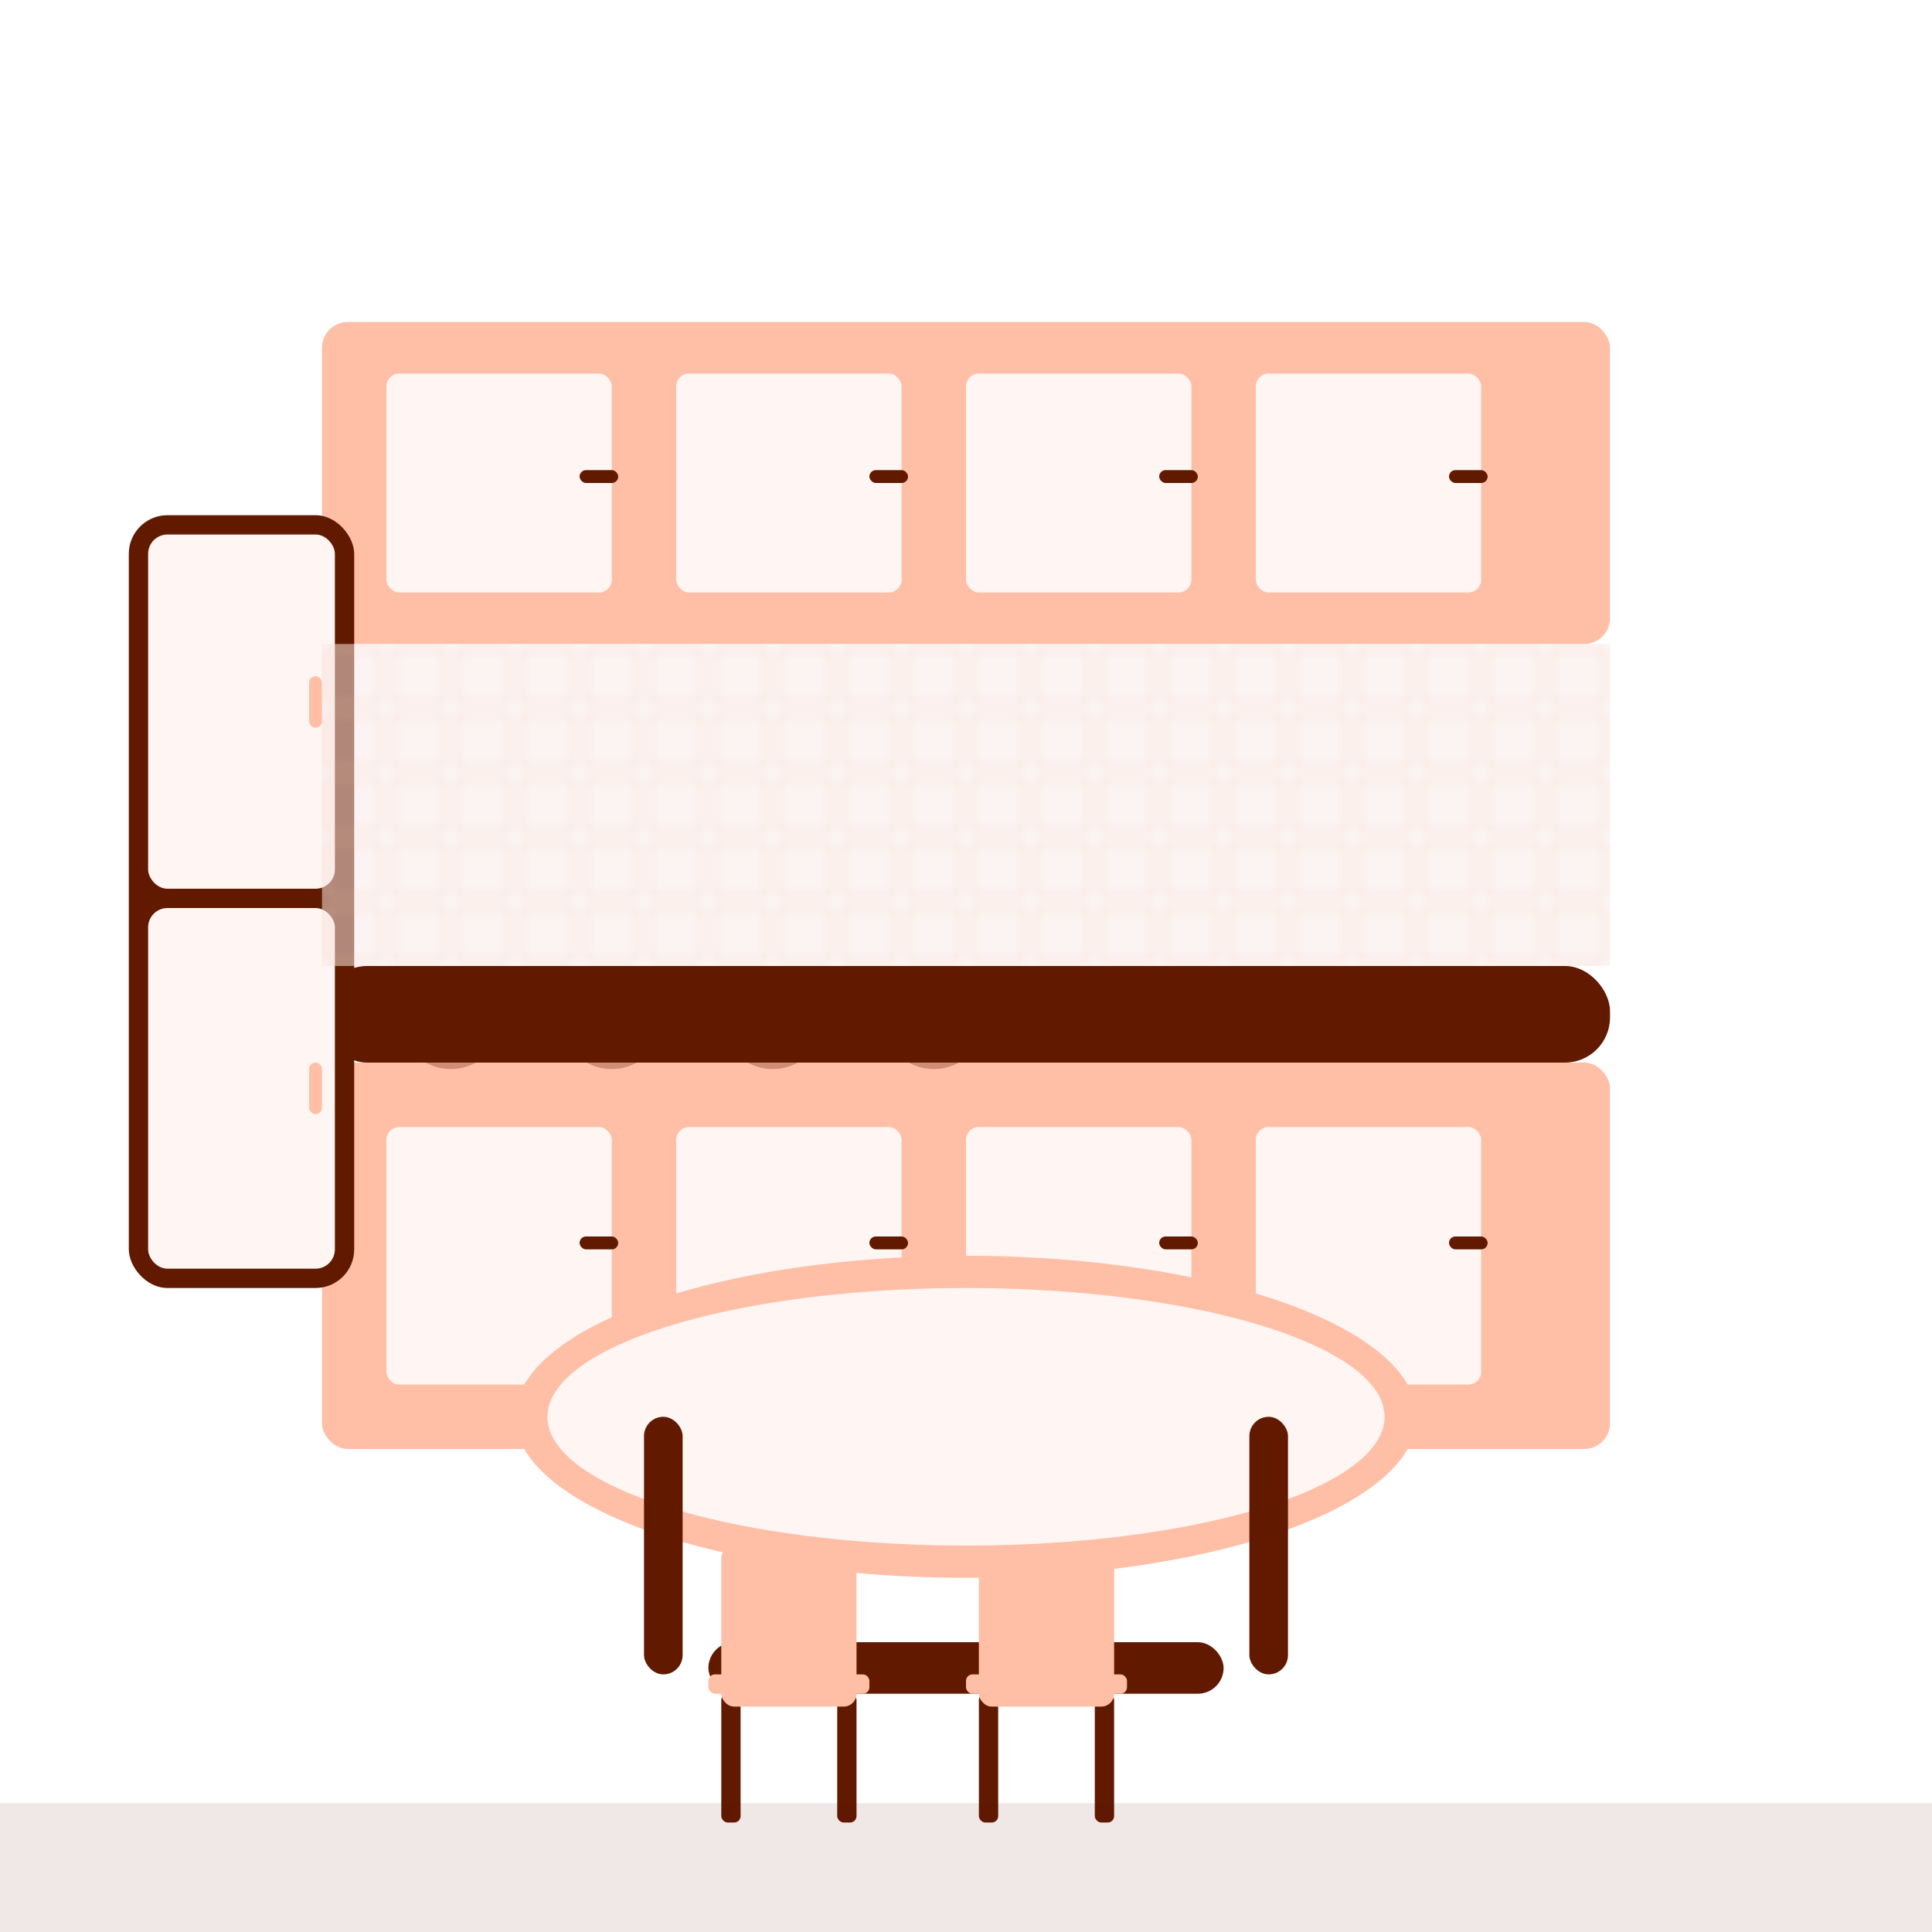 <svg width="300" height="300" viewBox="0 0 300 300" fill="none" xmlns="http://www.w3.org/2000/svg">
  <!-- Modern kitchen furniture -->
  
  <!-- Kitchen island/counter -->
  <g transform="translate(50,150)">
    <!-- Countertop -->
    <rect x="0" y="0" width="200" height="15" rx="7" fill="#611a00"/>
    <!-- Base cabinets -->
    <rect x="0" y="15" width="200" height="60" rx="4" fill="#ffbea6"/>
    
    <!-- Cabinet doors -->
    <rect x="10" y="25" width="35" height="40" rx="2" fill="#fff5f2"/>
    <rect x="55" y="25" width="35" height="40" rx="2" fill="#fff5f2"/>
    <rect x="100" y="25" width="35" height="40" rx="2" fill="#fff5f2"/>
    <rect x="145" y="25" width="35" height="40" rx="2" fill="#fff5f2"/>
    
    <!-- Door handles -->
    <rect x="40" y="42" width="6" height="2" rx="1" fill="#611a00"/>
    <rect x="85" y="42" width="6" height="2" rx="1" fill="#611a00"/>
    <rect x="130" y="42" width="6" height="2" rx="1" fill="#611a00"/>
    <rect x="175" y="42" width="6" height="2" rx="1" fill="#611a00"/>
    
    <!-- Kitchen appliances -->
    <!-- Stovetop -->
    <g transform="translate(20,8)">
      <circle cx="0" cy="0" r="8" fill="#611a00" opacity="0.3"/>
      <circle cx="25" cy="0" r="8" fill="#611a00" opacity="0.3"/>
      <circle cx="50" cy="0" r="8" fill="#611a00" opacity="0.3"/>
      <circle cx="75" cy="0" r="8" fill="#611a00" opacity="0.3"/>
    </g>
  </g>
  
  <!-- Wall cabinets -->
  <g transform="translate(50,50)">
    <rect x="0" y="0" width="200" height="50" rx="4" fill="#ffbea6"/>
    
    <!-- Cabinet doors -->
    <rect x="10" y="8" width="35" height="34" rx="2" fill="#fff5f2"/>
    <rect x="55" y="8" width="35" height="34" rx="2" fill="#fff5f2"/>
    <rect x="100" y="8" width="35" height="34" rx="2" fill="#fff5f2"/>
    <rect x="145" y="8" width="35" height="34" rx="2" fill="#fff5f2"/>
    
    <!-- Handles -->
    <rect x="40" y="23" width="6" height="2" rx="1" fill="#611a00"/>
    <rect x="85" y="23" width="6" height="2" rx="1" fill="#611a00"/>
    <rect x="130" y="23" width="6" height="2" rx="1" fill="#611a00"/>
    <rect x="175" y="23" width="6" height="2" rx="1" fill="#611a00"/>
  </g>
  
  <!-- Refrigerator -->
  <g transform="translate(20,80)">
    <rect x="0" y="0" width="35" height="120" rx="6" fill="#611a00"/>
    <rect x="3" y="3" width="29" height="55" rx="3" fill="#fff5f2"/>
    <rect x="3" y="61" width="29" height="56" rx="3" fill="#fff5f2"/>
    
    <!-- Door handles -->
    <rect x="28" y="25" width="2" height="8" rx="1" fill="#ffbea6"/>
    <rect x="28" y="85" width="2" height="8" rx="1" fill="#ffbea6"/>
  </g>
  
  <!-- Dining table -->
  <g transform="translate(80,220)">
    <!-- Table top -->
    <ellipse cx="70" cy="0" rx="70" ry="25" fill="#ffbea6"/>
    <ellipse cx="70" cy="0" rx="65" ry="20" fill="#fff5f2"/>
    
    <!-- Table legs -->
    <rect x="20" y="0" width="6" height="40" rx="3" fill="#611a00"/>
    <rect x="114" y="0" width="6" height="40" rx="3" fill="#611a00"/>
    
    <!-- Table base -->
    <rect x="30" y="35" width="80" height="8" rx="4" fill="#611a00"/>
  </g>
  
  <!-- Kitchen chairs -->
  <g transform="translate(110,240)">
    <!-- Chair 1 -->
    <g>
      <rect x="0" y="20" width="25" height="3" rx="1" fill="#ffbea6"/>
      <rect x="2" y="23" width="3" height="20" rx="1" fill="#611a00"/>
      <rect x="20" y="23" width="3" height="20" rx="1" fill="#611a00"/>
      <rect x="2" y="0" width="21" height="25" rx="2" fill="#ffbea6"/>
    </g>
    
    <!-- Chair 2 -->
    <g transform="translate(40,0)">
      <rect x="0" y="20" width="25" height="3" rx="1" fill="#ffbea6"/>
      <rect x="2" y="23" width="3" height="20" rx="1" fill="#611a00"/>
      <rect x="20" y="23" width="3" height="20" rx="1" fill="#611a00"/>
      <rect x="2" y="0" width="21" height="25" rx="2" fill="#ffbea6"/>
    </g>
  </g>
  
  <!-- Kitchen backsplash -->
  <rect x="50" y="100" width="200" height="50" fill="#611a00" opacity="0.05"/>
  
  <!-- Decorative tiles pattern -->
  <defs>
    <pattern id="tilePattern" x="0" y="0" width="10" height="10" patternUnits="userSpaceOnUse">
      <rect width="10" height="10" fill="#fff5f2" opacity="0.5"/>
      <rect width="8" height="8" x="1" y="1" fill="none" stroke="#ffbea6" stroke-width="0.5" opacity="0.3"/>
    </pattern>
  </defs>
  <rect x="50" y="100" width="200" height="50" fill="url(#tilePattern)"/>
  
  <!-- Floor -->
  <rect x="0" y="280" width="300" height="20" fill="#611a00" opacity="0.1"/>
</svg>
